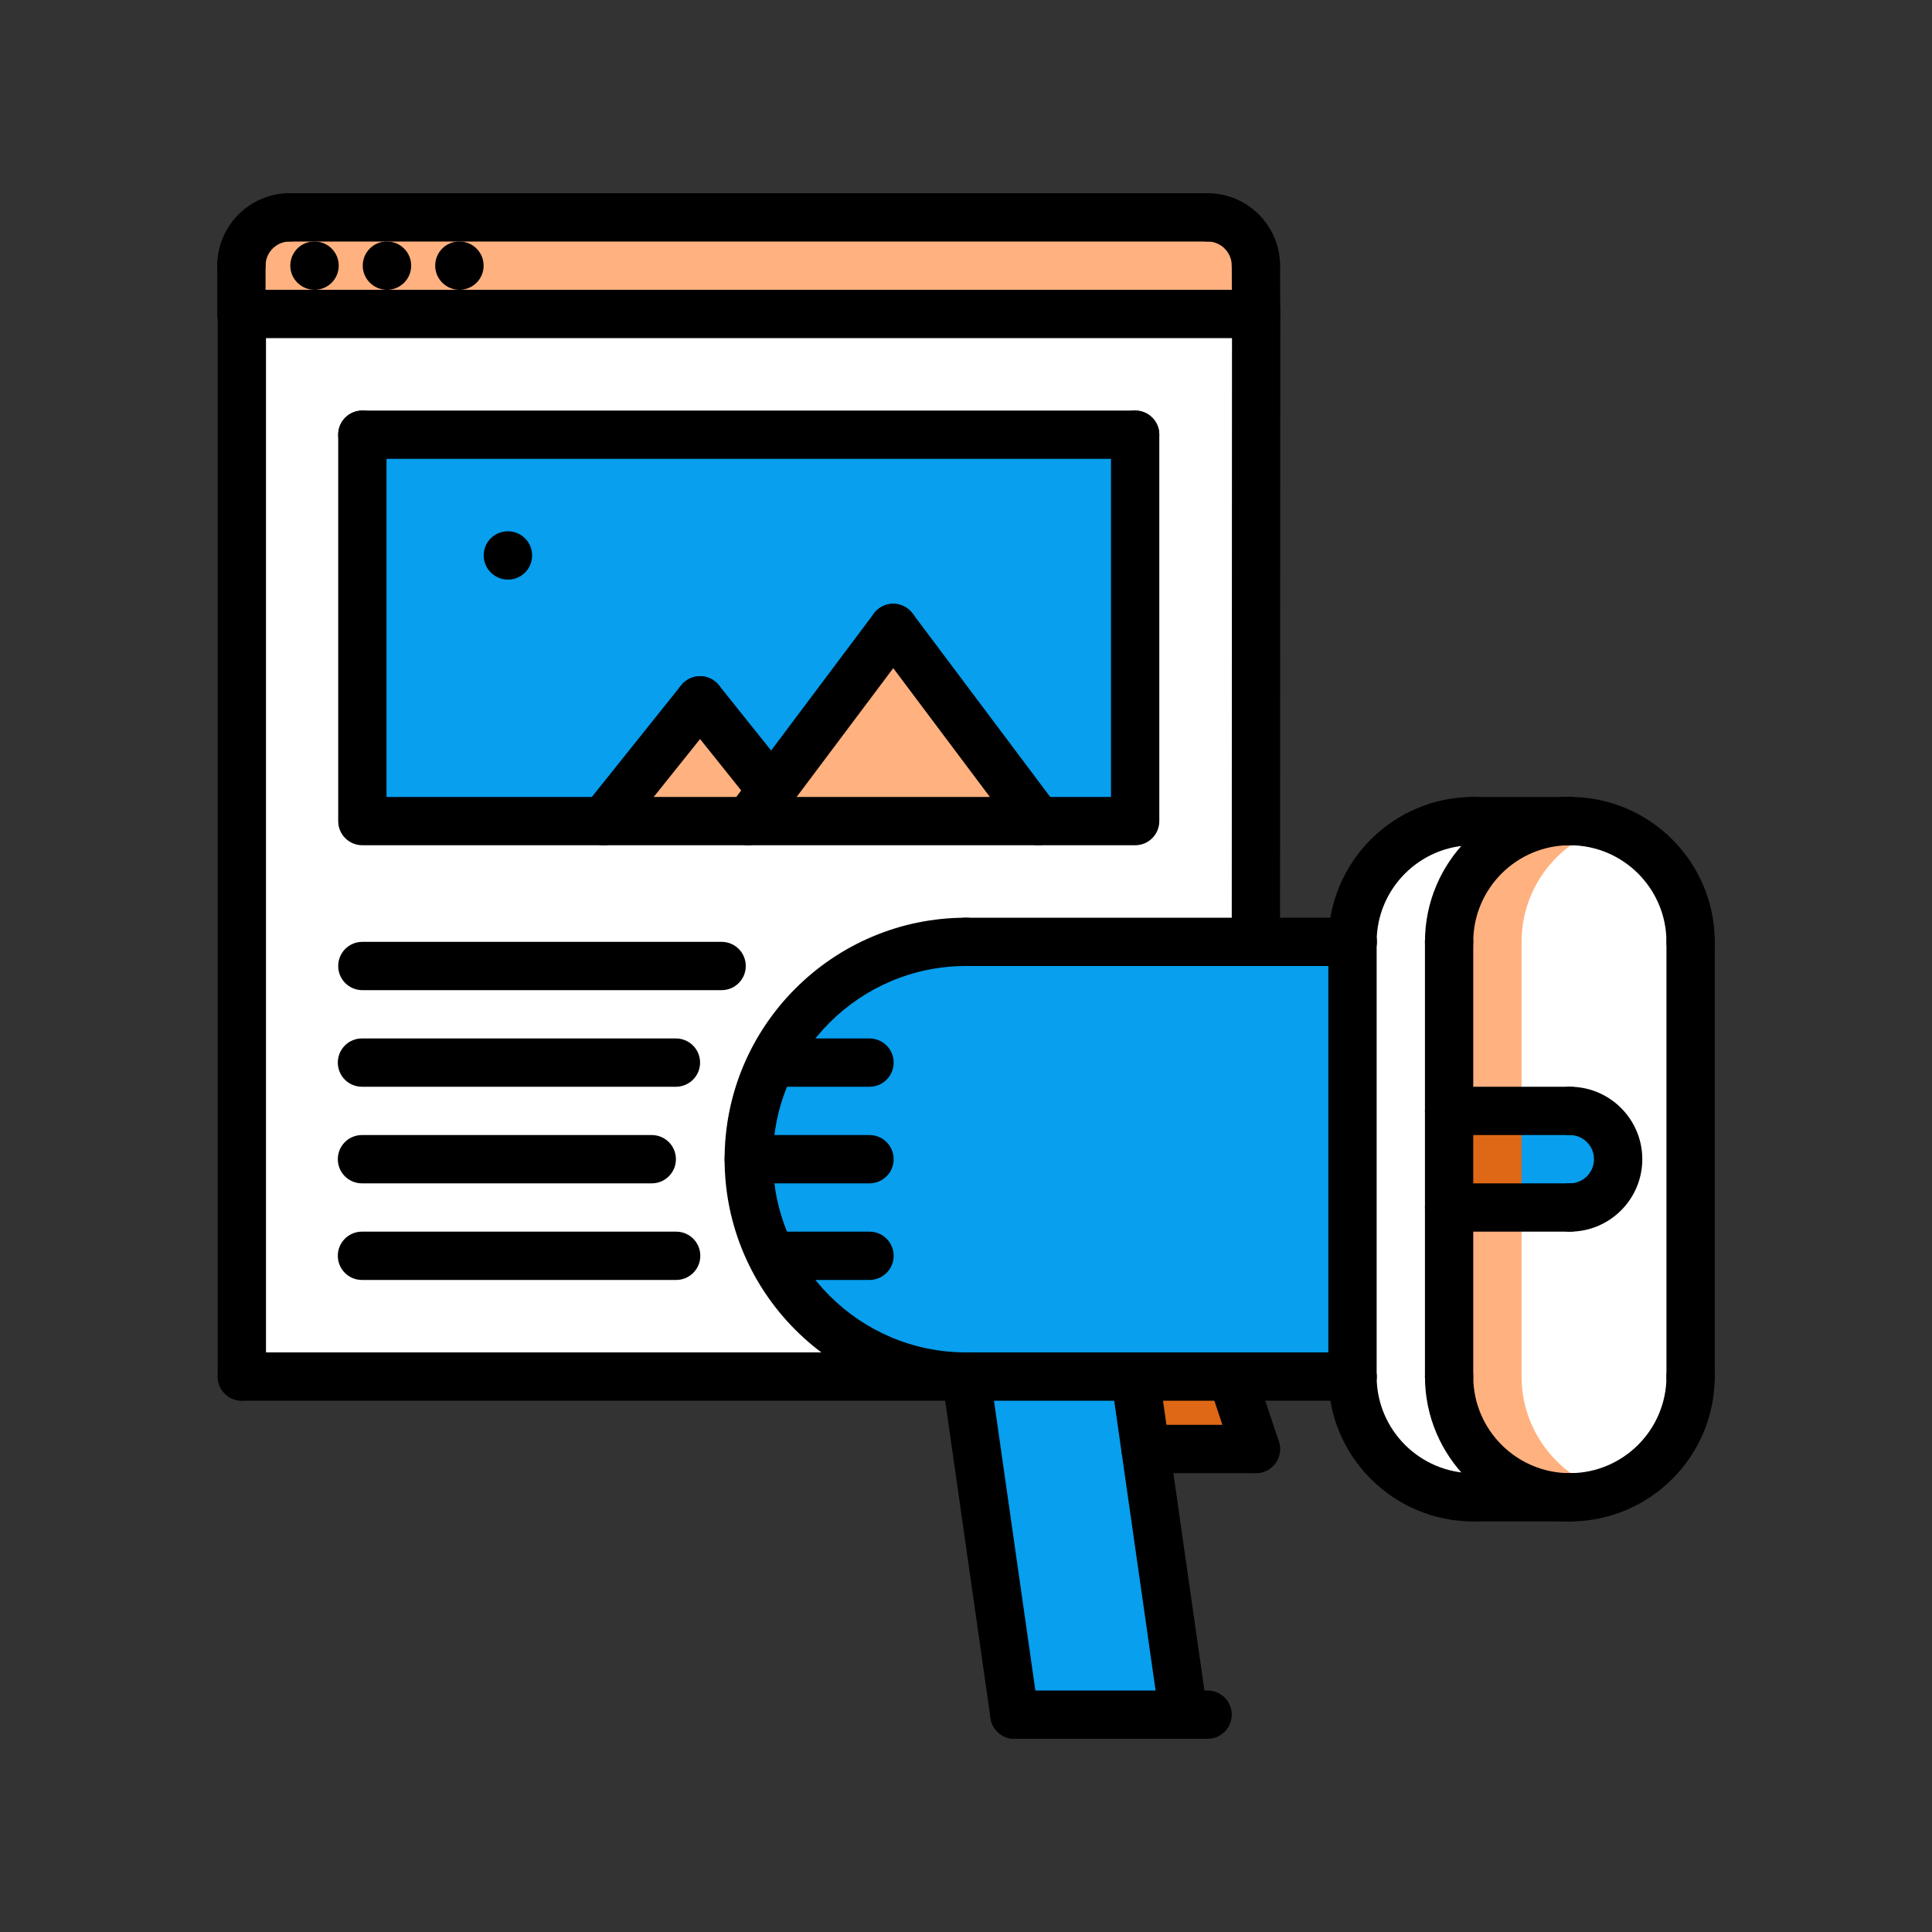 <svg xmlns="http://www.w3.org/2000/svg" xmlns:xlink="http://www.w3.org/1999/xlink" width="500" zoomAndPan="magnify" viewBox="0 0 375 375" height="500" preserveAspectRatio="xMidYMid meet" version="1.0"><rect x="0" y="0" width="375" height="375" fill="#333333" stroke="none"/><defs><clipPath id="19d75280f4"><path d="M 182 262 L 202 262 L 202 337.5 L 182 337.5 Z M 182 262 " clip-rule="nonzero"/></clipPath><clipPath id="7aedbc0eae"><path d="M 215 262 L 235 262 L 235 337.5 L 215 337.5 Z M 215 262 " clip-rule="nonzero"/></clipPath><clipPath id="a767cb6336"><path d="M 192 328 L 240 328 L 240 337.5 L 192 337.5 Z M 192 328 " clip-rule="nonzero"/></clipPath><clipPath id="fe11996440"><path d="M 42 37.5 L 61 37.5 L 61 57 L 42 57 Z M 42 37.5 " clip-rule="nonzero"/></clipPath><clipPath id="e575ab824e"><path d="M 229 37.5 L 249 37.5 L 249 57 L 229 57 Z M 229 37.5 " clip-rule="nonzero"/></clipPath><clipPath id="26d7bb3be1"><path d="M 51 37.5 L 240 37.5 L 240 47 L 51 47 Z M 51 37.5 " clip-rule="nonzero"/></clipPath></defs><path fill="#df6816" d="M 239.086 267.188 L 243.773 281.25 L 222.352 281.25 L 220.336 267.188 Z M 239.086 267.188 " fill-opacity="1" fill-rule="nonzero"/><path fill="#079fee" d="M 222.352 281.25 L 229.711 332.812 L 196.898 332.812 L 187.523 267.188 L 220.336 267.188 Z M 222.352 281.25 " fill-opacity="1" fill-rule="nonzero"/><path fill="#079fee" d="M 145.336 225 C 145.336 201.703 164.227 182.812 187.523 182.812 L 262.523 182.812 L 262.523 267.188 L 187.523 267.188 C 164.227 267.188 145.336 248.297 145.336 225 Z M 145.336 225 " fill-opacity="1" fill-rule="nonzero"/><path fill="#ffffff" d="M 328.148 182.812 L 328.148 267.188 C 328.148 280.125 317.648 290.625 304.711 290.625 C 291.727 290.625 281.273 280.125 281.273 267.188 L 281.273 234.375 L 304.711 234.375 C 309.871 234.375 314.086 230.156 314.086 225 C 314.086 219.844 309.871 215.625 304.711 215.625 L 281.273 215.625 L 281.273 182.812 C 281.273 169.875 291.727 159.375 304.711 159.375 C 317.648 159.375 328.148 169.875 328.148 182.812 Z M 328.148 182.812 " fill-opacity="1" fill-rule="nonzero"/><path fill="#ffb17f" d="M 304.711 290.625 C 307.18 290.625 309.516 290.137 311.75 289.434 C 302.27 286.43 295.336 277.66 295.336 267.188 L 295.336 182.812 C 295.336 172.34 302.27 163.57 311.75 160.566 C 309.516 159.863 307.18 159.375 304.711 159.375 C 291.773 159.375 281.273 169.875 281.273 182.812 L 281.273 267.188 C 281.273 280.125 291.773 290.625 304.711 290.625 Z M 304.711 290.625 " fill-opacity="1" fill-rule="nonzero"/><path fill="#ffffff" d="M 300.023 159.375 L 304.711 159.375 C 291.727 159.375 281.273 169.875 281.273 182.812 L 281.273 267.188 C 281.273 280.125 291.727 290.625 304.711 290.625 L 285.961 290.625 C 272.977 290.625 262.523 280.125 262.523 267.188 L 262.523 182.812 C 262.523 169.875 272.977 159.375 285.961 159.375 Z M 300.023 159.375 " fill-opacity="1" fill-rule="nonzero"/><path fill="#079fee" d="M 304.711 215.625 C 309.871 215.625 314.086 219.844 314.086 225 C 314.086 230.156 309.871 234.375 304.711 234.375 L 281.273 234.375 L 281.273 215.625 Z M 304.711 215.625 " fill-opacity="1" fill-rule="nonzero"/><path fill="#df6816" d="M 281.273 215.625 L 295.336 215.625 L 295.336 234.375 L 281.273 234.375 Z M 281.273 215.625 " fill-opacity="1" fill-rule="nonzero"/><path fill="#ffb17f" d="M 243.773 51.562 L 243.82 60.938 L 46.852 60.938 L 46.852 51.562 C 46.852 46.406 51.066 42.188 56.227 42.188 L 234.398 42.188 C 239.602 42.188 243.773 46.406 243.773 51.562 Z M 243.773 51.562 " fill-opacity="1" fill-rule="nonzero"/><path fill="#ffffff" d="M 243.82 60.938 L 243.773 182.812 L 187.523 182.812 C 164.227 182.812 145.336 201.703 145.336 225 C 145.336 248.297 164.227 267.188 187.523 267.188 L 46.945 267.188 L 46.945 60.938 Z M 220.336 159.375 L 220.336 84.375 L 70.336 84.375 L 70.336 159.375 Z M 220.336 159.375 " fill-opacity="1" fill-rule="nonzero"/><path fill="#079fee" d="M 220.336 84.375 L 220.336 159.375 L 201.492 159.375 L 173.367 121.875 L 149.789 153.328 L 135.867 135.938 L 117.117 159.375 L 70.336 159.375 L 70.336 84.375 Z M 220.336 84.375 " fill-opacity="1" fill-rule="nonzero"/><path fill="#ffb17f" d="M 173.367 121.875 L 201.492 159.375 L 145.242 159.375 L 149.789 153.328 Z M 173.367 121.875 " fill-opacity="1" fill-rule="nonzero"/><path fill="#ffb17f" d="M 135.867 135.938 L 149.789 153.328 L 145.242 159.375 L 117.117 159.375 Z M 135.867 135.938 " fill-opacity="1" fill-rule="nonzero"/><path fill="#000000" d="M 281.27 187.5 C 278.676 187.5 276.582 185.406 276.582 182.812 C 276.582 167.301 289.195 154.688 304.707 154.688 C 307.297 154.688 309.395 156.781 309.395 159.375 C 309.395 161.969 307.297 164.062 304.707 164.062 C 294.367 164.062 285.957 172.473 285.957 182.812 C 285.957 185.406 283.859 187.5 281.27 187.5 Z M 281.27 187.5 " fill-opacity="1" fill-rule="nonzero"/><path fill="#000000" d="M 328.145 187.5 C 325.551 187.5 323.457 185.406 323.457 182.812 C 323.457 172.473 315.047 164.062 304.707 164.062 C 302.113 164.062 300.02 161.969 300.02 159.375 C 300.02 156.781 302.113 154.688 304.707 154.688 C 320.219 154.688 332.832 167.301 332.832 182.812 C 332.832 185.406 330.734 187.5 328.145 187.5 Z M 328.145 187.5 " fill-opacity="1" fill-rule="nonzero"/><path fill="#000000" d="M 304.707 295.312 C 302.113 295.312 300.02 293.219 300.02 290.625 C 300.02 288.031 302.113 285.938 304.707 285.938 C 315.047 285.938 323.457 277.527 323.457 267.188 C 323.457 264.594 325.551 262.5 328.145 262.5 C 330.734 262.5 332.832 264.594 332.832 267.188 C 332.832 282.699 320.219 295.312 304.707 295.312 Z M 304.707 295.312 " fill-opacity="1" fill-rule="nonzero"/><path fill="#000000" d="M 304.707 295.312 C 289.195 295.312 276.582 282.699 276.582 267.188 C 276.582 264.594 278.676 262.5 281.27 262.5 C 283.859 262.5 285.957 264.594 285.957 267.188 C 285.957 277.527 294.367 285.938 304.707 285.938 C 307.297 285.938 309.395 288.031 309.395 290.625 C 309.395 293.219 307.297 295.312 304.707 295.312 Z M 304.707 295.312 " fill-opacity="1" fill-rule="nonzero"/><path fill="#000000" d="M 281.27 271.875 C 278.676 271.875 276.582 269.781 276.582 267.188 L 276.582 182.812 C 276.582 180.219 278.676 178.125 281.27 178.125 C 283.859 178.125 285.957 180.219 285.957 182.812 L 285.957 267.188 C 285.957 269.781 283.859 271.875 281.27 271.875 Z M 281.27 271.875 " fill-opacity="1" fill-rule="nonzero"/><path fill="#000000" d="M 262.52 187.5 C 259.926 187.5 257.832 185.406 257.832 182.812 C 257.832 167.301 270.445 154.688 285.957 154.688 C 288.547 154.688 290.645 156.781 290.645 159.375 C 290.645 161.969 288.547 164.062 285.957 164.062 C 275.617 164.062 267.207 172.473 267.207 182.812 C 267.207 185.406 265.109 187.5 262.52 187.5 Z M 262.52 187.5 " fill-opacity="1" fill-rule="nonzero"/><path fill="#000000" d="M 285.957 295.312 C 270.445 295.312 257.832 282.699 257.832 267.188 C 257.832 264.594 259.926 262.5 262.52 262.5 C 265.109 262.5 267.207 264.594 267.207 267.188 C 267.207 277.527 275.617 285.938 285.957 285.938 C 288.547 285.938 290.645 288.031 290.645 290.625 C 290.645 293.219 288.547 295.312 285.957 295.312 Z M 285.957 295.312 " fill-opacity="1" fill-rule="nonzero"/><path fill="#000000" d="M 262.52 271.875 C 259.926 271.875 257.832 269.781 257.832 267.188 L 257.832 182.812 C 257.832 180.219 259.926 178.125 262.52 178.125 C 265.109 178.125 267.207 180.219 267.207 182.812 L 267.207 267.188 C 267.207 269.781 265.109 271.875 262.52 271.875 Z M 262.52 271.875 " fill-opacity="1" fill-rule="nonzero"/><path fill="#000000" d="M 328.145 271.875 C 325.551 271.875 323.457 269.781 323.457 267.188 L 323.457 182.812 C 323.457 180.219 325.551 178.125 328.145 178.125 C 330.734 178.125 332.832 180.219 332.832 182.812 L 332.832 267.188 C 332.832 269.781 330.734 271.875 328.145 271.875 Z M 328.145 271.875 " fill-opacity="1" fill-rule="nonzero"/><path fill="#000000" d="M 304.707 239.062 C 302.113 239.062 300.02 236.969 300.02 234.375 C 300.02 231.781 302.113 229.688 304.707 229.688 C 307.293 229.688 309.395 227.586 309.395 225 C 309.395 222.414 307.293 220.312 304.707 220.312 C 302.113 220.312 300.02 218.219 300.02 215.625 C 300.02 213.031 302.113 210.938 304.707 210.938 C 312.461 210.938 318.77 217.246 318.77 225 C 318.77 232.754 312.461 239.062 304.707 239.062 Z M 304.707 239.062 " fill-opacity="1" fill-rule="nonzero"/><path fill="#000000" d="M 304.707 220.312 L 281.27 220.312 C 278.676 220.312 276.582 218.219 276.582 215.625 C 276.582 213.031 278.676 210.938 281.27 210.938 L 304.707 210.938 C 307.297 210.938 309.395 213.031 309.395 215.625 C 309.395 218.219 307.297 220.312 304.707 220.312 Z M 304.707 220.312 " fill-opacity="1" fill-rule="nonzero"/><path fill="#000000" d="M 304.707 239.062 L 281.27 239.062 C 278.676 239.062 276.582 236.969 276.582 234.375 C 276.582 231.781 278.676 229.688 281.27 229.688 L 304.707 229.688 C 307.297 229.688 309.395 231.781 309.395 234.375 C 309.395 236.969 307.297 239.062 304.707 239.062 Z M 304.707 239.062 " fill-opacity="1" fill-rule="nonzero"/><path fill="#000000" d="M 262.566 187.5 L 187.52 187.5 C 184.926 187.5 182.832 185.406 182.832 182.812 C 182.832 180.219 184.926 178.125 187.52 178.125 L 262.566 178.125 C 265.156 178.125 267.254 180.219 267.254 182.812 C 267.254 185.406 265.152 187.5 262.566 187.5 Z M 262.566 187.5 " fill-opacity="1" fill-rule="nonzero"/><path fill="#000000" d="M 262.52 271.875 L 187.52 271.875 C 184.926 271.875 182.832 269.781 182.832 267.188 C 182.832 264.594 184.926 262.5 187.52 262.5 L 262.52 262.5 C 265.109 262.5 267.207 264.594 267.207 267.188 C 267.207 269.781 265.109 271.875 262.52 271.875 Z M 262.52 271.875 " fill-opacity="1" fill-rule="nonzero"/><path fill="#000000" d="M 187.52 271.875 C 161.672 271.875 140.645 250.848 140.645 225 C 140.645 199.152 161.672 178.125 187.52 178.125 C 190.109 178.125 192.207 180.219 192.207 182.812 C 192.207 185.406 190.109 187.5 187.52 187.5 C 166.844 187.5 150.02 204.324 150.02 225 C 150.02 245.676 166.844 262.5 187.52 262.5 C 190.109 262.5 192.207 264.594 192.207 267.188 C 192.207 269.781 190.109 271.875 187.52 271.875 Z M 187.52 271.875 " fill-opacity="1" fill-rule="nonzero"/><path fill="#000000" d="M 304.707 164.062 L 285.957 164.062 C 283.363 164.062 281.27 161.969 281.27 159.375 C 281.27 156.781 283.363 154.688 285.957 154.688 L 304.707 154.688 C 307.297 154.688 309.395 156.781 309.395 159.375 C 309.395 161.969 307.297 164.062 304.707 164.062 Z M 304.707 164.062 " fill-opacity="1" fill-rule="nonzero"/><path fill="#000000" d="M 304.707 295.312 L 285.957 295.312 C 283.363 295.312 281.27 293.219 281.27 290.625 C 281.27 288.031 283.363 285.938 285.957 285.938 L 304.707 285.938 C 307.297 285.938 309.395 288.031 309.395 290.625 C 309.395 293.219 307.297 295.312 304.707 295.312 Z M 304.707 295.312 " fill-opacity="1" fill-rule="nonzero"/><g clip-path="url(#19d75280f4)"><path fill="#000000" d="M 196.891 337.5 C 194.594 337.5 192.586 335.816 192.254 333.477 L 182.879 267.852 C 182.512 265.289 184.293 262.914 186.859 262.547 C 189.426 262.176 191.797 263.961 192.164 266.527 L 201.539 332.152 C 201.906 334.715 200.125 337.094 197.559 337.457 C 197.336 337.484 197.109 337.5 196.891 337.5 Z M 196.891 337.5 " fill-opacity="1" fill-rule="nonzero"/></g><g clip-path="url(#7aedbc0eae)"><path fill="#000000" d="M 229.703 337.5 C 227.406 337.5 225.398 335.816 225.066 333.477 L 215.691 267.852 C 215.324 265.289 217.105 262.914 219.672 262.547 C 222.234 262.176 224.609 263.961 224.977 266.527 L 234.352 332.152 C 234.719 334.715 232.938 337.094 230.371 337.457 C 230.148 337.484 229.922 337.5 229.703 337.5 Z M 229.703 337.5 " fill-opacity="1" fill-rule="nonzero"/></g><g clip-path="url(#a767cb6336)"><path fill="#000000" d="M 234.395 337.5 L 196.895 337.5 C 194.301 337.5 192.207 335.406 192.207 332.812 C 192.207 330.219 194.301 328.125 196.895 328.125 L 234.395 328.125 C 236.984 328.125 239.082 330.219 239.082 332.812 C 239.082 335.406 236.984 337.5 234.395 337.5 Z M 234.395 337.5 " fill-opacity="1" fill-rule="nonzero"/></g><path fill="#000000" d="M 243.77 285.938 C 241.805 285.938 239.977 284.695 239.324 282.73 L 234.637 268.668 C 233.816 266.211 235.145 263.555 237.602 262.738 C 240.074 261.914 242.711 263.246 243.531 265.703 L 248.219 279.766 C 249.039 282.219 247.711 284.879 245.254 285.695 C 244.758 285.859 244.258 285.938 243.77 285.938 Z M 243.77 285.938 " fill-opacity="1" fill-rule="nonzero"/><path fill="#000000" d="M 243.77 285.938 L 222.348 285.938 C 219.754 285.938 217.66 283.844 217.66 281.25 C 217.66 278.656 219.754 276.562 222.348 276.562 L 243.77 276.562 C 246.359 276.562 248.457 278.656 248.457 281.25 C 248.457 283.844 246.359 285.938 243.77 285.938 Z M 243.77 285.938 " fill-opacity="1" fill-rule="nonzero"/><path fill="#000000" d="M 168.77 229.688 L 145.332 229.688 C 142.738 229.688 140.645 227.594 140.645 225 C 140.645 222.406 142.738 220.312 145.332 220.312 L 168.77 220.312 C 171.359 220.312 173.457 222.406 173.457 225 C 173.457 227.594 171.359 229.688 168.77 229.688 Z M 168.77 229.688 " fill-opacity="1" fill-rule="nonzero"/><path fill="#000000" d="M 168.77 210.938 L 149.992 210.938 C 147.398 210.938 145.305 208.844 145.305 206.25 C 145.305 203.656 147.398 201.562 149.992 201.562 L 168.77 201.562 C 171.359 201.562 173.457 203.656 173.457 206.25 C 173.457 208.844 171.359 210.938 168.77 210.938 Z M 168.77 210.938 " fill-opacity="1" fill-rule="nonzero"/><path fill="#000000" d="M 168.77 248.438 L 149.992 248.438 C 147.398 248.438 145.305 246.344 145.305 243.75 C 145.305 241.156 147.398 239.062 149.992 239.062 L 168.77 239.062 C 171.359 239.062 173.457 241.156 173.457 243.75 C 173.457 246.344 171.359 248.438 168.77 248.438 Z M 168.77 248.438 " fill-opacity="1" fill-rule="nonzero"/><path fill="#000000" d="M 61.059 56.25 C 58.473 56.25 56.348 54.156 56.348 51.562 C 56.348 48.969 58.422 46.875 61.008 46.875 L 61.059 46.875 C 63.648 46.875 65.746 48.969 65.746 51.562 C 65.746 54.156 63.648 56.25 61.059 56.25 Z M 61.059 56.25 " fill-opacity="1" fill-rule="nonzero"/><path fill="#000000" d="M 75.121 56.25 C 72.535 56.25 70.41 54.156 70.41 51.562 C 70.41 48.969 72.484 46.875 75.07 46.875 L 75.121 46.875 C 77.711 46.875 79.809 48.969 79.809 51.562 C 79.809 54.156 77.711 56.25 75.121 56.25 Z M 75.121 56.25 " fill-opacity="1" fill-rule="nonzero"/><path fill="#000000" d="M 89.184 56.25 C 86.594 56.25 84.473 54.156 84.473 51.562 C 84.473 48.969 86.547 46.875 89.133 46.875 L 89.184 46.875 C 91.773 46.875 93.871 48.969 93.871 51.562 C 93.871 54.156 91.773 56.25 89.184 56.25 Z M 89.184 56.25 " fill-opacity="1" fill-rule="nonzero"/><path fill="#000000" d="M 46.941 271.875 C 44.348 271.875 42.254 269.781 42.254 267.188 L 42.254 60.938 C 42.254 58.344 44.348 56.25 46.941 56.25 L 243.816 56.25 C 245.062 56.25 246.254 56.742 247.129 57.625 C 248.008 58.504 248.504 59.695 248.504 60.938 L 248.457 182.812 C 248.457 185.406 246.355 187.5 243.77 187.5 C 241.176 187.5 239.082 185.398 239.082 182.812 L 239.129 65.625 L 51.629 65.625 L 51.629 267.188 C 51.629 269.781 49.527 271.875 46.941 271.875 Z M 46.941 271.875 " fill-opacity="1" fill-rule="nonzero"/><g clip-path="url(#fe11996440)"><path fill="#000000" d="M 46.855 56.25 C 44.266 56.25 42.168 54.156 42.168 51.562 C 42.168 43.809 48.477 37.5 56.23 37.5 C 58.824 37.5 60.918 39.594 60.918 42.188 C 60.918 44.781 58.824 46.875 56.23 46.875 C 53.645 46.875 51.543 48.977 51.543 51.562 C 51.543 54.156 49.449 56.25 46.855 56.25 Z M 46.855 56.25 " fill-opacity="1" fill-rule="nonzero"/></g><g clip-path="url(#e575ab824e)"><path fill="#000000" d="M 243.77 56.25 C 241.176 56.25 239.082 54.156 239.082 51.562 C 239.082 48.977 236.98 46.875 234.395 46.875 C 231.801 46.875 229.707 44.781 229.707 42.188 C 229.707 39.594 231.801 37.5 234.395 37.5 C 242.148 37.5 248.457 43.809 248.457 51.562 C 248.457 54.156 246.359 56.25 243.77 56.25 Z M 243.77 56.25 " fill-opacity="1" fill-rule="nonzero"/></g><path fill="#000000" d="M 46.855 65.625 C 44.266 65.625 42.168 63.531 42.168 60.938 L 42.168 51.562 C 42.168 48.969 44.266 46.875 46.855 46.875 C 49.449 46.875 51.543 48.969 51.543 51.562 L 51.543 60.938 C 51.543 63.531 49.449 65.625 46.855 65.625 Z M 46.855 65.625 " fill-opacity="1" fill-rule="nonzero"/><g clip-path="url(#26d7bb3be1)"><path fill="#000000" d="M 234.395 46.875 L 56.23 46.875 C 53.641 46.875 51.543 44.781 51.543 42.188 C 51.543 39.594 53.641 37.5 56.23 37.5 L 234.395 37.5 C 236.984 37.5 239.082 39.594 239.082 42.188 C 239.082 44.781 236.984 46.875 234.395 46.875 Z M 234.395 46.875 " fill-opacity="1" fill-rule="nonzero"/></g><path fill="#000000" d="M 131.195 210.938 L 70.258 210.938 C 67.664 210.938 65.57 208.844 65.57 206.25 C 65.57 203.656 67.664 201.562 70.258 201.562 L 131.195 201.562 C 133.785 201.562 135.883 203.656 135.883 206.25 C 135.883 208.844 133.785 210.938 131.195 210.938 Z M 131.195 210.938 " fill-opacity="1" fill-rule="nonzero"/><path fill="#000000" d="M 126.508 229.688 L 70.258 229.688 C 67.664 229.688 65.57 227.594 65.57 225 C 65.57 222.406 67.664 220.312 70.258 220.312 L 126.508 220.312 C 129.098 220.312 131.195 222.406 131.195 225 C 131.195 227.594 129.098 229.688 126.508 229.688 Z M 126.508 229.688 " fill-opacity="1" fill-rule="nonzero"/><path fill="#000000" d="M 131.242 248.438 L 70.258 248.438 C 67.664 248.438 65.57 246.344 65.57 243.75 C 65.57 241.156 67.664 239.062 70.258 239.062 L 131.242 239.062 C 133.832 239.062 135.93 241.156 135.93 243.75 C 135.93 246.344 133.832 248.438 131.242 248.438 Z M 131.242 248.438 " fill-opacity="1" fill-rule="nonzero"/><path fill="#000000" d="M 220.332 164.062 L 70.332 164.062 C 67.738 164.062 65.645 161.969 65.645 159.375 L 65.645 84.375 C 65.645 81.781 67.738 79.688 70.332 79.688 C 72.922 79.688 75.02 81.781 75.02 84.375 L 75.02 154.688 L 215.645 154.688 L 215.645 84.375 C 215.645 81.781 217.738 79.688 220.332 79.688 C 222.922 79.688 225.02 81.781 225.02 84.375 L 225.02 159.375 C 225.02 161.969 222.922 164.062 220.332 164.062 Z M 220.332 164.062 " fill-opacity="1" fill-rule="nonzero"/><path fill="#000000" d="M 145.25 164.062 C 144.273 164.062 143.289 163.758 142.445 163.125 C 140.371 161.574 139.949 158.633 141.508 156.566 L 169.633 119.066 C 171.184 116.996 174.125 116.582 176.188 118.129 C 178.262 119.68 178.684 122.621 177.125 124.688 L 149 162.188 C 148.086 163.414 146.68 164.062 145.25 164.062 Z M 145.25 164.062 " fill-opacity="1" fill-rule="nonzero"/><path fill="#000000" d="M 201.512 164.062 C 200.082 164.062 198.68 163.414 197.758 162.188 L 169.633 124.688 C 168.074 122.621 168.496 119.68 170.57 118.129 C 172.633 116.574 175.574 116.992 177.125 119.066 L 205.25 156.566 C 206.809 158.633 206.387 161.574 204.312 163.125 C 203.477 163.758 202.492 164.062 201.512 164.062 Z M 201.512 164.062 " fill-opacity="1" fill-rule="nonzero"/><path fill="#000000" d="M 117.125 164.062 C 116.102 164.062 115.07 163.73 114.203 163.035 C 112.18 161.414 111.852 158.465 113.469 156.445 L 132.219 133.008 C 133.848 130.996 136.785 130.66 138.812 132.277 C 140.832 133.898 141.16 136.848 139.543 138.867 L 120.793 162.305 C 119.863 163.457 118.504 164.062 117.125 164.062 Z M 117.125 164.062 " fill-opacity="1" fill-rule="nonzero"/><path fill="#000000" d="M 149.793 158.012 C 148.414 158.012 147.055 157.406 146.129 156.254 L 132.219 138.867 C 130.602 136.844 130.938 133.895 132.953 132.277 C 134.98 130.656 137.926 130.996 139.543 133.008 L 153.449 150.395 C 155.066 152.418 154.734 155.367 152.719 156.984 C 151.855 157.68 150.82 158.012 149.793 158.012 Z M 149.793 158.012 " fill-opacity="1" fill-rule="nonzero"/><path fill="#000000" d="M 98.598 112.5 C 96.004 112.5 93.887 110.406 93.887 107.812 C 93.887 105.219 95.957 103.125 98.547 103.125 L 98.598 103.125 C 101.184 103.125 103.285 105.219 103.285 107.812 C 103.285 110.406 101.184 112.5 98.598 112.5 Z M 98.598 112.5 " fill-opacity="1" fill-rule="nonzero"/><path fill="#000000" d="M 220.332 89.062 L 70.332 89.062 C 67.738 89.062 65.645 86.969 65.645 84.375 C 65.645 81.781 67.738 79.688 70.332 79.688 L 220.332 79.688 C 222.922 79.688 225.02 81.781 225.02 84.375 C 225.02 86.969 222.922 89.062 220.332 89.062 Z M 220.332 89.062 " fill-opacity="1" fill-rule="nonzero"/><path fill="#000000" d="M 243.816 65.625 C 241.238 65.625 239.141 63.543 239.129 60.961 L 239.082 51.586 C 239.066 48.992 241.152 46.891 243.746 46.875 C 243.754 46.875 243.758 46.875 243.77 46.875 C 246.348 46.875 248.441 48.957 248.457 51.539 L 248.504 60.914 C 248.516 63.508 246.426 65.609 243.84 65.625 C 243.828 65.625 243.824 65.625 243.816 65.625 Z M 243.816 65.625 " fill-opacity="1" fill-rule="nonzero"/><path fill="#000000" d="M 140.066 192.188 L 70.332 192.188 C 67.738 192.188 65.645 190.094 65.645 187.5 C 65.645 184.906 67.738 182.812 70.332 182.812 L 140.066 182.812 C 142.66 182.812 144.754 184.906 144.754 187.5 C 144.754 190.094 142.66 192.188 140.066 192.188 Z M 140.066 192.188 " fill-opacity="1" fill-rule="nonzero"/><path fill="#000000" d="M 187.52 271.875 L 46.941 271.875 C 44.348 271.875 42.254 269.781 42.254 267.188 C 42.254 264.594 44.348 262.5 46.941 262.5 L 187.52 262.5 C 190.109 262.5 192.207 264.594 192.207 267.188 C 192.207 269.781 190.109 271.875 187.52 271.875 Z M 187.52 271.875 " fill-opacity="1" fill-rule="nonzero"/></svg>